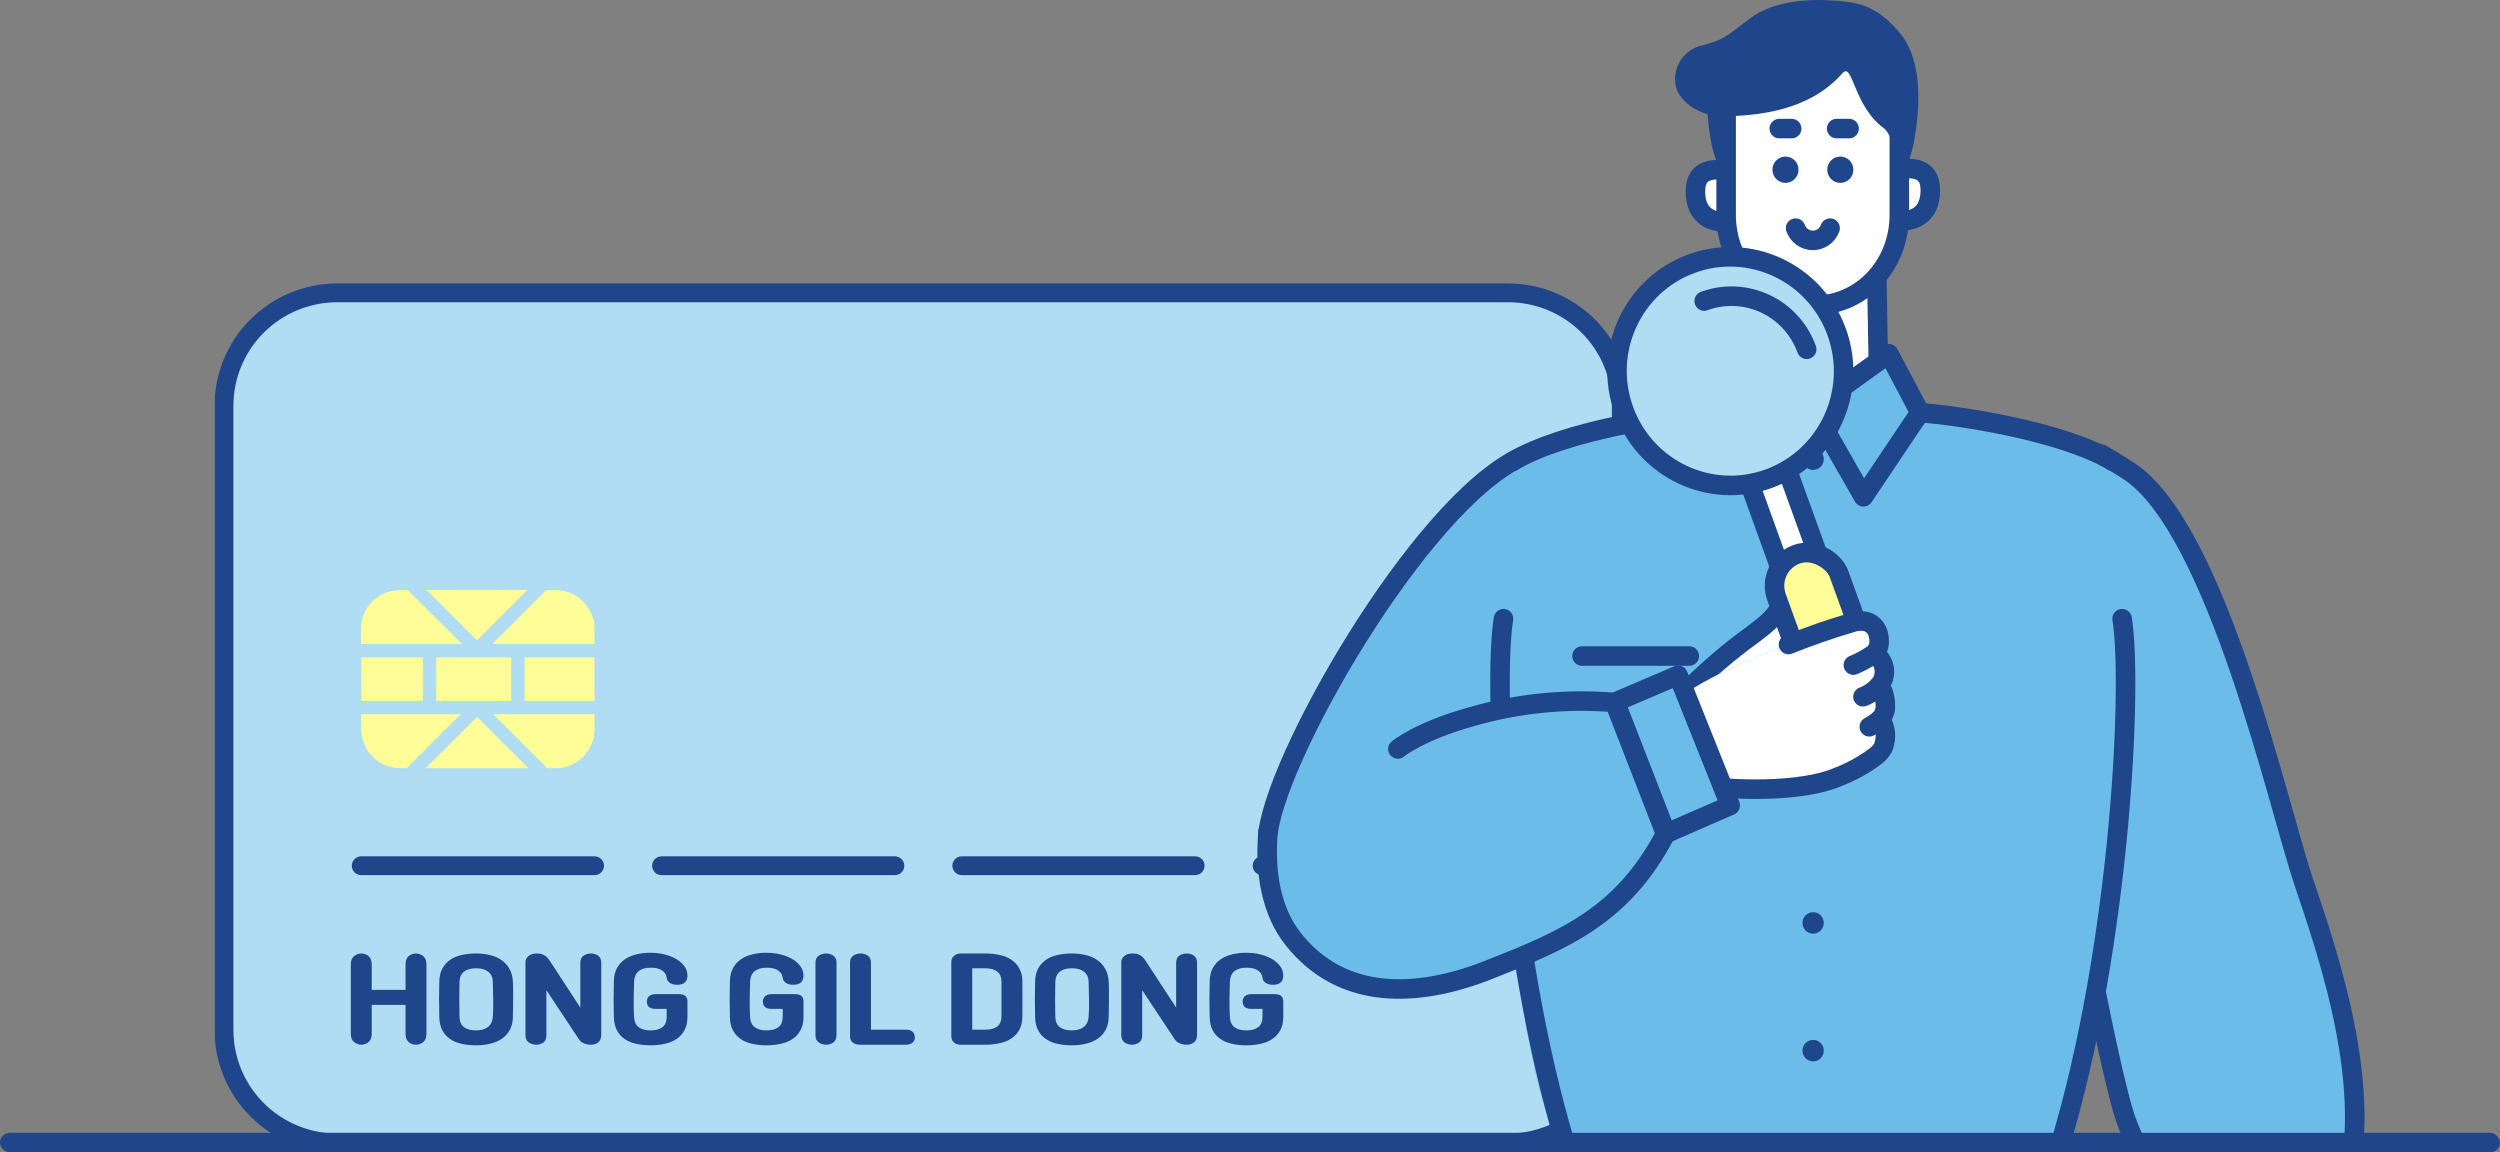 <svg width="256" height="118" viewBox="0 0 256 118" fill="none" xmlns="http://www.w3.org/2000/svg">
<rect x="0" y="0" width="256" height="118" fill="#808080" stroke="none"/>
<g clip-path="url(#clip0_739_12040)">
<g clip-path="url(#clip1_739_12040)">
<path d="M154.431 29.963H34.569C28.161 29.963 22.967 35.136 22.967 41.518V105.482C22.967 111.863 28.161 117.037 34.569 117.037H154.431C160.839 117.037 166.033 111.863 166.033 105.482V41.518C166.033 35.136 160.839 29.963 154.431 29.963Z" fill="#B0DCF4"/>
<path d="M154.423 118H34.537C31.205 117.996 28.011 116.676 25.654 114.329C23.298 111.982 21.973 108.801 21.969 105.482V41.542C21.973 38.223 23.298 35.041 25.654 32.694C28.011 30.348 31.205 29.027 34.537 29.023H154.423C157.755 29.027 160.95 30.348 163.306 32.694C165.662 35.041 166.988 38.223 166.992 41.542V105.482C166.988 108.801 165.662 111.982 163.306 114.329C160.95 116.676 157.755 117.996 154.423 118ZM34.537 30.949C31.717 30.951 29.014 32.068 27.019 34.054C25.025 36.04 23.904 38.733 23.902 41.542V105.482C23.904 108.291 25.025 110.984 27.019 112.97C29.014 114.956 31.717 116.072 34.537 116.074H154.423C157.243 116.072 159.947 114.956 161.941 112.97C163.935 110.984 165.056 108.291 165.058 105.482V41.542C165.056 38.733 163.935 36.04 161.941 34.054C159.947 32.068 157.243 30.951 154.423 30.949H34.537Z" fill="#1F458A"/>
<path d="M41.739 60.423H40.965C40.439 60.422 39.918 60.524 39.432 60.724C38.946 60.924 38.505 61.217 38.132 61.587C37.76 61.957 37.465 62.396 37.264 62.88C37.062 63.364 36.959 63.882 36.959 64.406V65.947H47.315L41.739 60.423Z" fill="#FFFD97"/>
<path d="M36.989 73.134V74.675C36.989 75.733 37.412 76.748 38.163 77.496C38.914 78.245 39.933 78.665 40.996 78.665H41.638L47.184 73.134H36.989Z" fill="#FFFD97"/>
<path d="M43.301 67.318H36.997V71.771H43.301V67.318Z" fill="#FFFD97"/>
<path d="M60.882 65.947V64.406C60.882 63.882 60.778 63.364 60.577 62.88C60.376 62.396 60.08 61.957 59.708 61.587C59.336 61.217 58.894 60.924 58.408 60.724C57.922 60.524 57.401 60.422 56.876 60.423H55.947L50.409 65.947H60.882Z" fill="#FFFD97"/>
<path d="M60.882 67.318H53.712V71.771H60.882V67.318Z" fill="#FFFD97"/>
<path d="M54.014 60.416H43.68L48.847 65.569L54.014 60.416Z" fill="#FFFD97"/>
<path d="M52.342 67.318H44.67V71.771H52.342V67.318Z" fill="#FFFD97"/>
<path d="M43.58 78.665H54.114L48.847 73.411L43.58 78.665Z" fill="#FFFD97"/>
<path d="M56.047 78.665H56.875C57.938 78.665 58.957 78.245 59.708 77.496C60.459 76.748 60.881 75.733 60.881 74.675V73.134H50.502L56.047 78.665Z" fill="#FFFD97"/>
<path d="M60.882 89.612H36.989C36.733 89.612 36.487 89.51 36.306 89.33C36.125 89.149 36.023 88.904 36.023 88.649C36.023 88.394 36.125 88.149 36.306 87.968C36.487 87.787 36.733 87.686 36.989 87.686H60.882C61.138 87.686 61.384 87.787 61.565 87.968C61.747 88.149 61.848 88.394 61.848 88.649C61.848 88.904 61.747 89.149 61.565 89.33C61.384 89.51 61.138 89.612 60.882 89.612Z" fill="#1F458A"/>
<path d="M91.634 89.612H67.742C67.486 89.612 67.24 89.51 67.058 89.33C66.877 89.149 66.775 88.904 66.775 88.649C66.775 88.394 66.877 88.149 67.058 87.968C67.24 87.787 67.486 87.686 67.742 87.686H91.634C91.891 87.686 92.136 87.787 92.318 87.968C92.499 88.149 92.601 88.394 92.601 88.649C92.601 88.904 92.499 89.149 92.318 89.33C92.136 89.51 91.891 89.612 91.634 89.612Z" fill="#1F458A"/>
<path d="M122.379 89.612H98.487C98.23 89.612 97.984 89.51 97.803 89.33C97.622 89.149 97.52 88.904 97.52 88.649C97.52 88.394 97.622 88.149 97.803 87.968C97.984 87.787 98.23 87.686 98.487 87.686H122.379C122.635 87.686 122.881 87.787 123.063 87.968C123.244 88.149 123.346 88.394 123.346 88.649C123.346 88.904 123.244 89.149 123.063 89.33C122.881 89.51 122.635 89.612 122.379 89.612Z" fill="#1F458A"/>
<path d="M153.124 89.612H129.24C128.984 89.612 128.738 89.51 128.556 89.33C128.375 89.149 128.273 88.904 128.273 88.649C128.273 88.394 128.375 88.149 128.556 87.968C128.738 87.787 128.984 87.686 129.24 87.686H153.124C153.381 87.686 153.627 87.787 153.808 87.968C153.989 88.149 154.091 88.394 154.091 88.649C154.091 88.904 153.989 89.149 153.808 89.33C153.627 89.51 153.381 89.612 153.124 89.612Z" fill="#1F458A"/>
<path d="M41.528 102.899H38.063V105.858C38.063 106.055 38.034 106.223 37.977 106.363C37.919 106.503 37.84 106.618 37.741 106.708C37.642 106.798 37.527 106.864 37.395 106.905C37.271 106.955 37.143 106.979 37.011 106.979C36.731 106.979 36.479 106.889 36.256 106.708C36.034 106.527 35.922 106.244 35.922 105.858V98.746C35.922 98.368 36.034 98.088 36.256 97.907C36.479 97.727 36.731 97.636 37.011 97.636C37.143 97.636 37.271 97.661 37.395 97.71C37.527 97.751 37.642 97.817 37.741 97.907C37.84 97.998 37.919 98.113 37.977 98.252C38.034 98.392 38.063 98.556 38.063 98.746V101.359H41.528V98.746C41.528 98.359 41.636 98.08 41.85 97.907C42.065 97.727 42.312 97.636 42.593 97.636C42.865 97.636 43.112 97.727 43.335 97.907C43.558 98.088 43.669 98.368 43.669 98.746V105.858C43.669 106.244 43.558 106.527 43.335 106.708C43.112 106.889 42.865 106.979 42.593 106.979C42.312 106.979 42.065 106.889 41.85 106.708C41.636 106.527 41.528 106.244 41.528 105.858V102.899Z" fill="#1F458A"/>
<path d="M48.759 107.041C48.214 107.041 47.711 106.987 47.249 106.881C46.795 106.782 46.399 106.613 46.061 106.375C45.731 106.145 45.471 105.845 45.281 105.475C45.092 105.106 44.993 104.654 44.984 104.12C44.968 103.528 44.96 102.94 44.96 102.357C44.96 101.765 44.968 101.161 44.984 100.545C44.993 100.019 45.092 99.571 45.281 99.202C45.479 98.832 45.743 98.532 46.073 98.302C46.412 98.064 46.808 97.895 47.261 97.796C47.723 97.69 48.223 97.636 48.759 97.636C49.279 97.636 49.761 97.694 50.207 97.809C50.652 97.916 51.04 98.088 51.37 98.326C51.708 98.556 51.976 98.856 52.174 99.226C52.381 99.588 52.496 100.027 52.521 100.545C52.546 101.137 52.554 101.741 52.546 102.357C52.546 102.973 52.537 103.561 52.521 104.12C52.513 104.637 52.41 105.081 52.212 105.451C52.014 105.821 51.745 106.12 51.407 106.351C51.069 106.589 50.673 106.761 50.219 106.868C49.765 106.983 49.279 107.041 48.759 107.041ZM50.467 100.545C50.45 100.069 50.289 99.719 49.984 99.497C49.679 99.267 49.27 99.152 48.759 99.152C48.223 99.152 47.806 99.267 47.509 99.497C47.22 99.728 47.068 100.081 47.051 100.557C47.026 101.749 47.026 102.936 47.051 104.12C47.068 104.604 47.22 104.958 47.509 105.18C47.806 105.401 48.223 105.512 48.759 105.512C49.262 105.512 49.662 105.397 49.959 105.167C50.264 104.929 50.434 104.576 50.467 104.107C50.508 103.524 50.52 102.94 50.504 102.357C50.495 101.774 50.483 101.17 50.467 100.545Z" fill="#1F458A"/>
<path d="M61.569 105.944C61.569 106.141 61.54 106.305 61.482 106.437C61.424 106.568 61.346 106.671 61.247 106.745C61.148 106.827 61.037 106.885 60.913 106.918C60.789 106.959 60.661 106.979 60.529 106.979C60.257 106.979 60.014 106.934 59.799 106.844C59.584 106.761 59.415 106.626 59.292 106.437L55.95 101.396V106.03C55.95 106.367 55.843 106.609 55.629 106.757C55.414 106.905 55.175 106.979 54.911 106.979C54.771 106.979 54.634 106.959 54.502 106.918C54.37 106.885 54.251 106.827 54.144 106.745C54.044 106.671 53.962 106.572 53.896 106.449C53.838 106.334 53.809 106.194 53.809 106.03V98.499C53.809 98.4 53.83 98.302 53.871 98.203C53.921 98.105 53.991 98.014 54.082 97.932C54.172 97.842 54.284 97.772 54.416 97.722C54.556 97.665 54.721 97.636 54.911 97.636C55.084 97.636 55.237 97.648 55.369 97.673C55.501 97.698 55.62 97.743 55.728 97.809C55.835 97.866 55.938 97.948 56.037 98.055C56.136 98.162 56.239 98.298 56.346 98.462L59.428 103.183V98.548C59.428 98.236 59.539 98.006 59.762 97.858C59.993 97.71 60.249 97.636 60.529 97.636C60.661 97.636 60.789 97.657 60.913 97.698C61.037 97.731 61.148 97.784 61.247 97.858C61.346 97.932 61.424 98.026 61.482 98.142C61.54 98.257 61.569 98.392 61.569 98.548V105.944Z" fill="#1F458A"/>
<path d="M69.332 100.841C69.043 100.841 68.796 100.775 68.589 100.644C68.391 100.504 68.284 100.327 68.267 100.114C68.226 99.801 68.069 99.555 67.797 99.374C67.533 99.185 67.145 99.091 66.634 99.091C66.106 99.091 65.693 99.21 65.396 99.448C65.108 99.686 64.951 100.044 64.926 100.52C64.91 101.12 64.897 101.724 64.889 102.332C64.881 102.932 64.893 103.528 64.926 104.12C64.951 104.604 65.108 104.958 65.396 105.18C65.685 105.401 66.098 105.512 66.634 105.512C67.145 105.512 67.546 105.401 67.834 105.18C68.123 104.958 68.267 104.604 68.267 104.12V103.306H67.117C66.943 103.306 66.799 103.286 66.683 103.244C66.568 103.195 66.477 103.138 66.411 103.072C66.345 102.998 66.3 102.916 66.275 102.825C66.25 102.735 66.238 102.645 66.238 102.554C66.238 102.472 66.25 102.39 66.275 102.308C66.3 102.217 66.345 102.135 66.411 102.061C66.477 101.987 66.568 101.926 66.683 101.876C66.799 101.827 66.943 101.802 67.117 101.802H69.542C70.111 101.802 70.396 102.049 70.396 102.542V104.12C70.396 104.654 70.297 105.106 70.099 105.475C69.909 105.845 69.641 106.145 69.295 106.375C68.956 106.613 68.556 106.782 68.094 106.881C67.64 106.987 67.154 107.041 66.634 107.041C66.089 107.041 65.586 106.987 65.124 106.881C64.67 106.782 64.274 106.613 63.936 106.375C63.606 106.145 63.346 105.845 63.156 105.475C62.967 105.106 62.868 104.654 62.859 104.12C62.843 103.528 62.835 102.928 62.835 102.32C62.835 101.712 62.843 101.1 62.859 100.483C62.868 99.966 62.971 99.522 63.169 99.152C63.367 98.782 63.631 98.483 63.961 98.252C64.299 98.014 64.691 97.842 65.136 97.735C65.582 97.62 66.056 97.562 66.56 97.562C67.121 97.562 67.636 97.624 68.107 97.747C68.577 97.87 68.981 98.039 69.319 98.252C69.658 98.458 69.922 98.704 70.111 98.992C70.301 99.271 70.396 99.571 70.396 99.892C70.396 100.525 70.041 100.841 69.332 100.841Z" fill="#1F458A"/>
<path d="M81.213 100.841C80.924 100.841 80.676 100.775 80.47 100.644C80.272 100.504 80.165 100.327 80.148 100.114C80.107 99.801 79.95 99.555 79.678 99.374C79.414 99.185 79.026 99.091 78.515 99.091C77.987 99.091 77.574 99.21 77.277 99.448C76.988 99.686 76.832 100.044 76.807 100.52C76.79 101.12 76.778 101.724 76.77 102.332C76.761 102.932 76.774 103.528 76.807 104.12C76.832 104.604 76.988 104.958 77.277 105.18C77.566 105.401 77.978 105.512 78.515 105.512C79.026 105.512 79.426 105.401 79.715 105.18C80.004 104.958 80.148 104.604 80.148 104.12V103.306H78.997C78.824 103.306 78.68 103.286 78.564 103.244C78.449 103.195 78.358 103.138 78.292 103.072C78.226 102.998 78.181 102.916 78.156 102.825C78.131 102.735 78.119 102.645 78.119 102.554C78.119 102.472 78.131 102.39 78.156 102.308C78.181 102.217 78.226 102.135 78.292 102.061C78.358 101.987 78.449 101.926 78.564 101.876C78.68 101.827 78.824 101.802 78.997 101.802H81.423C81.992 101.802 82.277 102.049 82.277 102.542V104.12C82.277 104.654 82.178 105.106 81.98 105.475C81.79 105.845 81.522 106.145 81.175 106.375C80.837 106.613 80.437 106.782 79.975 106.881C79.521 106.987 79.034 107.041 78.515 107.041C77.97 107.041 77.467 106.987 77.005 106.881C76.551 106.782 76.155 106.613 75.817 106.375C75.487 106.145 75.227 105.845 75.037 105.475C74.847 105.106 74.749 104.654 74.74 104.12C74.724 103.528 74.716 102.928 74.716 102.32C74.716 101.712 74.724 101.1 74.74 100.483C74.749 99.966 74.852 99.522 75.05 99.152C75.248 98.782 75.512 98.483 75.842 98.252C76.18 98.014 76.572 97.842 77.017 97.735C77.463 97.62 77.937 97.562 78.44 97.562C79.001 97.562 79.517 97.624 79.987 97.747C80.458 97.87 80.862 98.039 81.2 98.252C81.538 98.458 81.802 98.704 81.992 98.992C82.182 99.271 82.277 99.571 82.277 99.892C82.277 100.525 81.922 100.841 81.213 100.841Z" fill="#1F458A"/>
<path d="M83.505 98.548C83.505 98.236 83.616 98.006 83.839 97.858C84.07 97.71 84.326 97.636 84.606 97.636C84.738 97.636 84.866 97.657 84.99 97.698C85.122 97.731 85.237 97.784 85.336 97.858C85.435 97.932 85.514 98.026 85.572 98.142C85.629 98.257 85.658 98.392 85.658 98.548V106.03C85.658 106.194 85.629 106.334 85.572 106.449C85.514 106.572 85.435 106.671 85.336 106.745C85.237 106.827 85.122 106.885 84.99 106.918C84.866 106.959 84.738 106.979 84.606 106.979C84.466 106.979 84.33 106.959 84.198 106.918C84.066 106.885 83.946 106.827 83.839 106.745C83.74 106.671 83.657 106.572 83.591 106.449C83.534 106.334 83.505 106.194 83.505 106.03V98.548Z" fill="#1F458A"/>
<path d="M87.046 98.548C87.046 98.236 87.158 98.006 87.38 97.858C87.603 97.71 87.855 97.636 88.135 97.636C88.267 97.636 88.395 97.657 88.519 97.698C88.651 97.731 88.766 97.784 88.865 97.858C88.965 97.932 89.043 98.026 89.101 98.142C89.158 98.257 89.187 98.392 89.187 98.548V105.438H92.751C93.098 105.438 93.337 105.517 93.469 105.673C93.609 105.829 93.68 106.014 93.68 106.227C93.68 106.309 93.667 106.392 93.642 106.474C93.618 106.564 93.568 106.646 93.494 106.72C93.428 106.794 93.333 106.856 93.209 106.905C93.094 106.955 92.941 106.979 92.751 106.979H88.061C87.748 106.979 87.5 106.905 87.319 106.757C87.137 106.609 87.046 106.4 87.046 106.129V98.548Z" fill="#1F458A"/>
<path d="M100.906 97.636C101.434 97.636 101.929 97.69 102.391 97.796C102.853 97.895 103.253 98.064 103.592 98.302C103.938 98.532 104.206 98.832 104.396 99.202C104.594 99.571 104.693 100.019 104.693 100.545V104.058C104.693 104.592 104.594 105.044 104.396 105.414C104.206 105.784 103.938 106.083 103.592 106.314C103.253 106.552 102.853 106.72 102.391 106.819C101.929 106.926 101.434 106.979 100.906 106.979H98.382C98.068 106.979 97.829 106.897 97.664 106.733C97.499 106.577 97.416 106.363 97.416 106.092V98.474C97.416 98.244 97.507 98.047 97.689 97.883C97.87 97.718 98.105 97.636 98.394 97.636H100.906ZM99.557 105.438H100.906C101.434 105.438 101.839 105.328 102.119 105.106C102.408 104.884 102.552 104.535 102.552 104.058V100.545C102.552 100.069 102.408 99.719 102.119 99.497C101.839 99.267 101.434 99.152 100.906 99.152H99.557V105.438Z" fill="#1F458A"/>
<path d="M109.77 107.041C109.225 107.041 108.722 106.987 108.26 106.881C107.806 106.782 107.41 106.613 107.072 106.375C106.742 106.145 106.482 105.845 106.292 105.475C106.102 105.106 106.003 104.654 105.995 104.12C105.979 103.528 105.97 102.94 105.97 102.357C105.97 101.765 105.979 101.161 105.995 100.545C106.003 100.019 106.102 99.571 106.292 99.202C106.49 98.832 106.754 98.532 107.084 98.302C107.422 98.064 107.818 97.895 108.272 97.796C108.734 97.69 109.233 97.636 109.77 97.636C110.289 97.636 110.772 97.694 111.218 97.809C111.663 97.916 112.051 98.088 112.381 98.326C112.719 98.556 112.987 98.856 113.185 99.226C113.391 99.588 113.507 100.027 113.532 100.545C113.556 101.137 113.565 101.741 113.556 102.357C113.556 102.973 113.548 103.561 113.532 104.12C113.523 104.637 113.42 105.081 113.222 105.451C113.024 105.821 112.756 106.12 112.418 106.351C112.08 106.589 111.684 106.761 111.23 106.868C110.776 106.983 110.289 107.041 109.77 107.041ZM111.477 100.545C111.461 100.069 111.3 99.719 110.995 99.497C110.69 99.267 110.281 99.152 109.77 99.152C109.233 99.152 108.817 99.267 108.52 99.497C108.231 99.728 108.078 100.081 108.062 100.557C108.037 101.749 108.037 102.936 108.062 104.12C108.078 104.604 108.231 104.958 108.52 105.18C108.817 105.401 109.233 105.512 109.77 105.512C110.273 105.512 110.673 105.397 110.97 105.167C111.275 104.929 111.444 104.576 111.477 104.107C111.519 103.524 111.531 102.94 111.515 102.357C111.506 101.774 111.494 101.17 111.477 100.545Z" fill="#1F458A"/>
<path d="M122.58 105.944C122.58 106.141 122.551 106.305 122.493 106.437C122.435 106.568 122.357 106.671 122.258 106.745C122.159 106.827 122.047 106.885 121.924 106.918C121.8 106.959 121.672 106.979 121.54 106.979C121.268 106.979 121.024 106.934 120.81 106.844C120.595 106.761 120.426 106.626 120.302 106.437L116.961 101.396V106.03C116.961 106.367 116.854 106.609 116.639 106.757C116.425 106.905 116.186 106.979 115.922 106.979C115.781 106.979 115.645 106.959 115.513 106.918C115.381 106.885 115.262 106.827 115.154 106.745C115.055 106.671 114.973 106.572 114.907 106.449C114.849 106.334 114.82 106.194 114.82 106.03V98.499C114.82 98.4 114.841 98.302 114.882 98.203C114.932 98.105 115.002 98.014 115.092 97.932C115.183 97.842 115.295 97.772 115.427 97.722C115.567 97.665 115.732 97.636 115.922 97.636C116.095 97.636 116.247 97.648 116.379 97.673C116.511 97.698 116.631 97.743 116.738 97.809C116.846 97.866 116.949 97.948 117.048 98.055C117.147 98.162 117.25 98.298 117.357 98.462L120.439 103.183V98.548C120.439 98.236 120.55 98.006 120.773 97.858C121.004 97.71 121.259 97.636 121.54 97.636C121.672 97.636 121.8 97.657 121.924 97.698C122.047 97.731 122.159 97.784 122.258 97.858C122.357 97.932 122.435 98.026 122.493 98.142C122.551 98.257 122.58 98.392 122.58 98.548V105.944Z" fill="#1F458A"/>
<path d="M130.343 100.841C130.054 100.841 129.806 100.775 129.6 100.644C129.402 100.504 129.295 100.327 129.278 100.114C129.237 99.801 129.08 99.555 128.808 99.374C128.544 99.185 128.156 99.091 127.645 99.091C127.117 99.091 126.704 99.21 126.407 99.448C126.118 99.686 125.962 100.044 125.937 100.52C125.92 101.12 125.908 101.724 125.9 102.332C125.892 102.932 125.904 103.528 125.937 104.12C125.962 104.604 126.118 104.958 126.407 105.18C126.696 105.401 127.108 105.512 127.645 105.512C128.156 105.512 128.556 105.401 128.845 105.18C129.134 104.958 129.278 104.604 129.278 104.12V103.306H128.127C127.954 103.306 127.81 103.286 127.694 103.244C127.579 103.195 127.488 103.138 127.422 103.072C127.356 102.998 127.311 102.916 127.286 102.825C127.261 102.735 127.249 102.645 127.249 102.554C127.249 102.472 127.261 102.39 127.286 102.308C127.311 102.217 127.356 102.135 127.422 102.061C127.488 101.987 127.579 101.926 127.694 101.876C127.81 101.827 127.954 101.802 128.127 101.802H130.553C131.122 101.802 131.407 102.049 131.407 102.542V104.12C131.407 104.654 131.308 105.106 131.11 105.475C130.92 105.845 130.652 106.145 130.305 106.375C129.967 106.613 129.567 106.782 129.105 106.881C128.651 106.987 128.164 107.041 127.645 107.041C127.1 107.041 126.597 106.987 126.135 106.881C125.681 106.782 125.285 106.613 124.947 106.375C124.617 106.145 124.357 105.845 124.167 105.475C123.977 105.106 123.878 104.654 123.87 104.12C123.854 103.528 123.845 102.928 123.845 102.32C123.845 101.712 123.854 101.1 123.87 100.483C123.878 99.966 123.982 99.522 124.18 99.152C124.378 98.782 124.642 98.483 124.972 98.252C125.31 98.014 125.702 97.842 126.147 97.735C126.593 97.62 127.067 97.562 127.57 97.562C128.131 97.562 128.647 97.624 129.117 97.747C129.588 97.87 129.992 98.039 130.33 98.252C130.668 98.458 130.932 98.704 131.122 98.992C131.312 99.271 131.407 99.571 131.407 99.892C131.407 100.525 131.052 100.841 130.343 100.841Z" fill="#1F458A"/>
</g>
<path d="M192.506 46.342L185.644 41.82L178.781 46.342L179.122 27.291H192.165L192.506 46.342Z" fill="white" stroke="#1F458A" stroke-width="2" stroke-linecap="round" stroke-linejoin="round"/>
<path d="M176.755 17.379C175.691 17.379 173.61 17.09 173.61 19.602C173.61 22.356 175.589 22.748 176.755 22.748" fill="white"/>
<path d="M176.755 17.379C175.691 17.379 173.61 17.09 173.61 19.602C173.61 22.356 175.589 22.748 176.755 22.748" stroke="#1F458A" stroke-width="2" stroke-linecap="round" stroke-linejoin="round"/>
<path d="M194.519 17.262C195.59 17.262 197.664 16.973 197.664 19.479C197.664 22.266 195.685 22.631 194.519 22.631" fill="white"/>
<path d="M194.519 17.262C195.59 17.262 197.664 16.973 197.664 19.479C197.664 22.266 195.685 22.631 194.519 22.631" stroke="#1F458A" stroke-width="2" stroke-linecap="round" stroke-linejoin="round"/>
<path d="M176.755 8.59V21.984C176.755 27.119 180.541 31.29 185.623 31.29C190.706 31.29 194.492 27.119 194.492 21.984V8.59L188.68 4.522L176.755 8.59Z" fill="white" stroke="#1F458A" stroke-width="2" stroke-linecap="round" stroke-linejoin="round"/>
<path d="M188.448 18.728C189.186 18.728 189.785 18.124 189.785 17.379C189.785 16.634 189.186 16.03 188.448 16.03C187.709 16.03 187.111 16.634 187.111 17.379C187.111 18.124 187.709 18.728 188.448 18.728Z" fill="#1F458A"/>
<path d="M182.833 18.728C183.572 18.728 184.17 18.124 184.17 17.379C184.17 16.634 183.572 16.03 182.833 16.03C182.095 16.03 181.496 16.634 181.496 17.379C181.496 18.124 182.095 18.728 182.833 18.728Z" fill="#1F458A"/>
<path d="M189.348 13.167H188.072" stroke="#1F458A" stroke-width="2" stroke-linecap="round" stroke-linejoin="round"/>
<path d="M183.468 13.167H182.199" stroke="#1F458A" stroke-width="2" stroke-linecap="round" stroke-linejoin="round"/>
<path d="M187.404 23.361C187.274 23.728 187.034 24.047 186.718 24.271C186.402 24.496 186.024 24.617 185.637 24.617C185.25 24.617 184.873 24.496 184.556 24.271C184.24 24.047 184 23.728 183.87 23.361" stroke="#1F458A" stroke-width="2" stroke-linecap="round" stroke-linejoin="round"/>
<path d="M194.519 3.352C192.097 0.53 190.351 0.117 186.728 0.014C185.671 -0.021 181.776 -0.076 179.17 1.906C176.564 3.889 176.523 4.04 174.293 4.66C173.429 4.84 172.667 5.345 172.16 6.073C171.653 6.8 171.44 7.695 171.564 8.576C171.68 9.78 172.928 11.157 174.852 11.687C174.92 12.589 175.029 13.449 175.159 14.199C175.698 17.317 176.735 18.329 176.735 17.235V11.907C179.75 11.832 185.2 11.453 188.659 7.509C189.744 6.27 189.737 10.806 192.916 13.139C193.598 13.649 194.471 16.133 194.471 17.235C194.471 18.336 195.508 17.317 196.047 14.199C196.586 11.081 196.94 6.181 194.519 3.352Z" fill="#1F458A"/>
<path d="M161.993 44.842C158.951 45.42 155.028 46.391 151.89 49.371C146.782 54.258 142.268 59.741 138.445 65.704C133.608 73.323 130.593 81.638 129.986 84.46C129.379 87.282 129.427 89.512 129.986 91.026C130.545 92.54 148.957 88.899 156.29 80.998C163.624 73.096 161.993 44.842 161.993 44.842Z" fill="#6BBCE9"/>
<path d="M129.87 85.114C131.118 76.427 146.569 49.866 156.72 46.391C157.791 46.019 159.899 45.427 159.899 45.427" stroke="#1F458A" stroke-width="2" stroke-linecap="round" stroke-linejoin="round"/>
<path d="M210.475 79.084C210.475 79.084 215.782 110.057 217.897 115.212C219.742 119.85 222.407 124.111 225.762 127.787L239.508 123.733C243.812 113.12 238.45 97.868 235.879 90.241C233.307 82.615 227.01 54.216 218.033 48.256C217.085 47.63 215.195 46.514 215.195 46.514" fill="#6BBCE9"/>
<path d="M210.475 79.084C210.475 79.084 215.782 110.057 217.897 115.212C219.742 119.85 222.407 124.111 225.762 127.787L239.508 123.733C243.812 113.12 238.45 97.868 235.879 90.241C233.307 82.615 227.01 54.216 218.033 48.256C217.085 47.63 215.195 46.514 215.195 46.514" stroke="#1F458A" stroke-width="2" stroke-linecap="round" stroke-linejoin="round"/>
<path d="M171.564 119.638H210.447C210.447 119.638 218.558 84.04 217.91 75.278C217.774 61.581 217.392 52.757 215.379 46.714C210.284 44.057 188.045 39.336 173.576 42.343C159.108 45.351 158.043 45.744 156.031 46.611C153.65 51.615 153.418 75.333 153.391 74.686C153.364 74.039 154.216 109.039 160.758 119.638H171.564Z" fill="#6BBCE9"/>
<path d="M153.957 63.357C152.811 70.439 154.257 98.879 161.065 119.638H185.623" fill="#6BBCE9"/>
<path d="M153.957 63.357C152.811 70.439 154.257 98.879 161.065 119.638H185.623" stroke="#1F458A" stroke-width="2" stroke-linecap="round" stroke-linejoin="round"/>
<path d="M185.637 41.82C185.637 41.82 178.283 42.013 174.682 42.254C171.08 42.495 160.185 44.071 154.899 47.251" fill="#6BBCE9"/>
<path d="M185.637 41.82C185.637 41.82 178.283 42.013 174.682 42.254C171.08 42.495 160.185 44.071 154.899 47.251" stroke="#1F458A" stroke-width="2" stroke-linecap="round" stroke-linejoin="round"/>
<path d="M185.637 119.638H210.195C217.017 98.879 218.449 70.439 217.303 63.357" fill="#6BBCE9"/>
<path d="M185.637 119.638H210.195C217.017 98.879 218.449 70.439 217.303 63.357" stroke="#1F458A" stroke-width="2" stroke-linecap="round" stroke-linejoin="round"/>
<path d="M216.382 47.258C211.089 44.078 200.201 42.502 196.6 42.261C192.998 42.02 185.637 41.827 185.637 41.827" fill="#6BBCE9"/>
<path d="M216.382 47.258C211.089 44.078 200.201 42.502 196.6 42.261C192.998 42.02 185.637 41.827 185.637 41.827" stroke="#1F458A" stroke-width="2" stroke-linecap="round" stroke-linejoin="round"/>
<path d="M185.664 48.118C186.267 48.118 186.756 47.625 186.756 47.017C186.756 46.409 186.267 45.916 185.664 45.916C185.062 45.916 184.573 46.409 184.573 47.017C184.573 47.625 185.062 48.118 185.664 48.118Z" fill="#1F458A"/>
<path d="M185.664 65.326C186.267 65.326 186.756 64.832 186.756 64.224C186.756 63.616 186.267 63.123 185.664 63.123C185.062 63.123 184.573 63.616 184.573 64.224C184.573 64.832 185.062 65.326 185.664 65.326Z" fill="#1F458A"/>
<path d="M185.664 80.468C186.267 80.468 186.756 79.975 186.756 79.367C186.756 78.758 186.267 78.265 185.664 78.265C185.062 78.265 184.573 78.758 184.573 79.367C184.573 79.975 185.062 80.468 185.664 80.468Z" fill="#1F458A"/>
<path d="M185.664 95.61C186.267 95.61 186.756 95.117 186.756 94.509C186.756 93.901 186.267 93.408 185.664 93.408C185.062 93.408 184.573 93.901 184.573 94.509C184.573 95.117 185.062 95.61 185.664 95.61Z" fill="#1F458A"/>
<path d="M185.664 108.688C186.267 108.688 186.756 108.195 186.756 107.586C186.756 106.978 186.267 106.485 185.664 106.485C185.062 106.485 184.573 106.978 184.573 107.586C184.573 108.195 185.062 108.688 185.664 108.688Z" fill="#1F458A"/>
<path d="M172.983 67.177H162" stroke="#1F458A" stroke-width="2" stroke-linecap="round" stroke-linejoin="round"/>
<path d="M177.86 36.225L185.644 41.82L180.473 50.871L174.682 42.254L177.86 36.225Z" fill="#6BBCE9" stroke="#1F458A" stroke-width="2" stroke-linecap="round" stroke-linejoin="round"/>
<path d="M193.421 36.225L185.644 41.82L190.815 50.871L196.6 42.254L193.421 36.225Z" fill="#6BBCE9" stroke="#1F458A" stroke-width="2" stroke-linecap="round" stroke-linejoin="round"/>
<path d="M186.551 60.858C186.653 59.606 186.039 57.259 184.375 57.754C182.902 58.188 182.649 61.382 181.476 63.316C180.302 65.25 174.115 69.476 171.523 71.809C174.492 69.238 182.056 66.273 185.466 65.112C185.935 63.724 186.298 62.302 186.551 60.858Z" fill="white"/>
<path d="M185.35 65.078C186.305 63.261 186.797 61.636 186.421 59.723C186.35 59.108 186.07 58.536 185.63 58.105C185.382 57.893 185.071 57.77 184.746 57.756C184.421 57.742 184.101 57.839 183.836 58.03C183.469 58.403 183.23 58.886 183.154 59.406C182.519 62.848 181.537 63.46 178.447 65.738C176.244 67.419 174.165 69.26 172.226 71.245" stroke="#1F458A" stroke-width="2" stroke-linecap="round" stroke-linejoin="round"/>
<rect width="4.096" height="17.881" transform="matrix(0.939 -0.344 0.34 0.941 178.297 47.116)" fill="white" stroke="#1F458A" stroke-width="2"/>
<ellipse rx="11.606" ry="11.691" transform="matrix(0.939 -0.344 0.34 0.941 177.183 38.002)" fill="#B0DCF4" stroke="#1F458A" stroke-width="2"/>
<rect width="6.827" height="19.257" rx="3.414" transform="matrix(0.939 -0.344 0.34 0.941 180.754 57.935)" fill="#FFFD97" stroke="#1F458A" stroke-width="2"/>
<path d="M185.006 35.767C184.638 34.748 184.074 33.812 183.348 33.012C182.621 32.212 181.745 31.564 180.771 31.105C179.796 30.646 178.742 30.386 177.668 30.338C176.594 30.29 175.521 30.456 174.511 30.826" stroke="#1F458A" stroke-width="2" stroke-linecap="round"/>
<path fill-rule="evenodd" clip-rule="evenodd" d="M192.179 64.506C191.476 62.6 185.466 65.112 185.466 65.112C182.056 66.273 174.492 69.238 171.523 71.809C168.931 74.142 167.976 78.534 172.205 80.337C176.435 82.14 184.873 80.475 187.131 79.972C189.389 79.47 192.472 77.068 193.086 76.159C193.7 75.251 192.472 73.716 192.472 73.716C192.783 73.12 192.988 72.475 193.079 71.809C193.114 70.997 192.24 70.433 192.24 70.433C192.788 69.784 193.081 68.957 193.066 68.106C192.909 66.936 191.647 67.108 191.647 67.108C191.647 67.108 192.882 66.413 192.179 64.506Z" fill="white"/>
<path d="M183.14 66C185.398 65.112 187.192 64.472 189.519 63.784C189.992 63.603 190.505 63.548 191.006 63.626C191.286 63.687 191.547 63.817 191.766 64.004C191.985 64.191 192.155 64.43 192.261 64.699C192.39 65.078 192.779 66.427 191.647 67.108C191.063 67.506 190.438 67.841 189.785 68.106" stroke="#1F458A" stroke-width="2" stroke-linecap="round" stroke-linejoin="round"/>
<path d="M191.967 66.957C192.442 67.259 192.78 67.737 192.907 68.289C193.035 68.84 192.942 69.42 192.65 69.903C192.179 70.563 191.523 71.067 190.767 71.348" stroke="#1F458A" stroke-width="2" stroke-linecap="round" stroke-linejoin="round"/>
<path d="M192.568 70.419C193.032 70.887 193.1 72.291 193.052 72.573C192.998 72.942 192.842 73.288 192.602 73.571C192.246 73.908 191.847 74.195 191.415 74.424" stroke="#1F458A" stroke-width="2" stroke-linecap="round" stroke-linejoin="round"/>
<path d="M192.841 74.198C192.996 74.58 193.072 74.99 193.065 75.403C193.058 75.816 192.968 76.223 192.8 76.6C192.614 76.917 192.368 77.195 192.077 77.419C190.892 78.31 189.59 79.031 188.209 79.559C184.593 81.142 177.171 81.08 172.628 80.186" stroke="#1F458A" stroke-width="2" stroke-linecap="round" stroke-linejoin="round"/>
<path d="M143.145 76.696C143.145 76.696 145.307 74.886 150.649 73.399C155.414 72.017 160.388 71.52 165.329 71.933L170.554 85.389C166.188 93.724 160.322 96.209 152.422 99.32C144.98 102.252 137.415 102.39 132.476 96.229C130.191 93.38 129.918 92.182 129.843 87.516" fill="#6BBCE9"/>
<path d="M143.145 76.696C143.145 76.696 145.307 74.886 150.649 73.399C155.414 72.017 160.388 71.52 165.329 71.933L170.554 85.389C166.189 93.724 160.322 96.209 152.422 99.32C144.98 102.252 137.415 102.39 132.476 96.229C130.191 93.38 129.481 89.415 129.85 85.134" stroke="#1F458A" stroke-width="2" stroke-linecap="round" stroke-linejoin="round"/>
<path d="M171.837 69.145L165.404 71.891L170.629 85.334L177.171 82.484L171.837 69.145Z" fill="#6BBCE9" stroke="#1F458A" stroke-width="2" stroke-linecap="round" stroke-linejoin="round"/>
<rect y="116" width="256" height="2" rx="1" fill="#1F458A"/>
</g>
<defs>
<clipPath id="clip0_739_12040">
<rect width="256" height="118" fill="white"/>
</clipPath>
<clipPath id="clip1_739_12040">
<rect width="145" height="89" fill="white" transform="translate(22 29)"/>
</clipPath>
</defs>
</svg>
